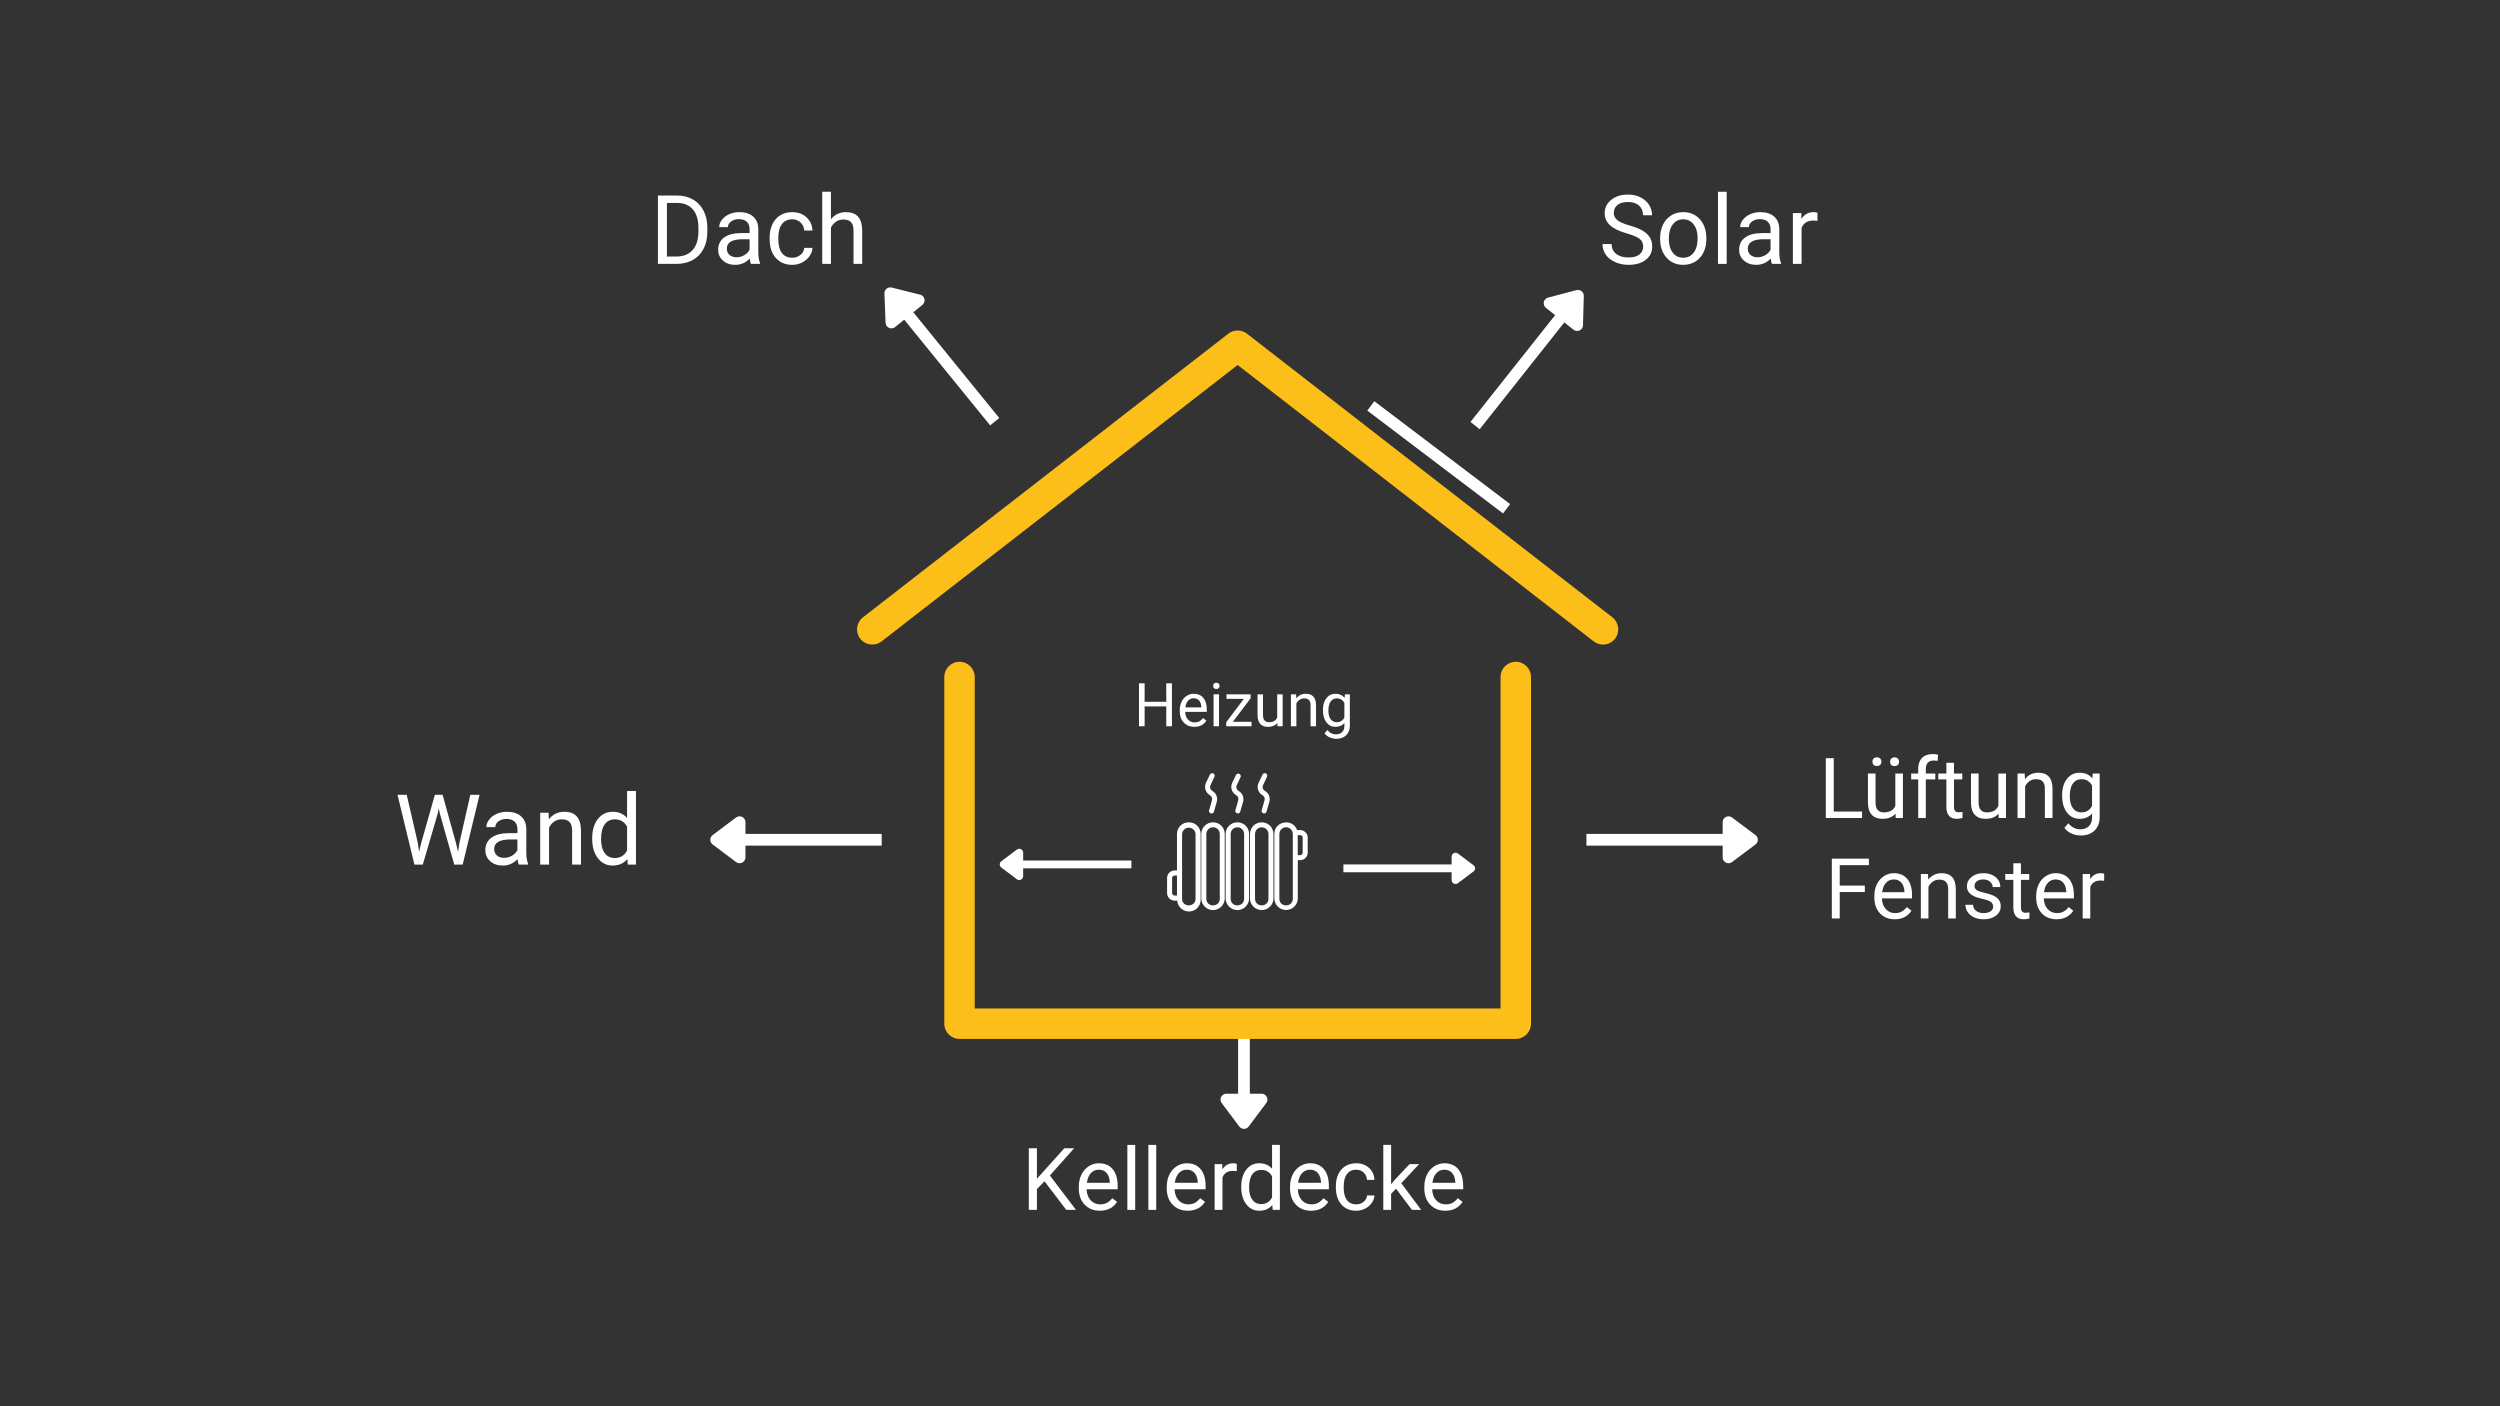 <?xml version="1.0" encoding="utf-8"?>
<svg xmlns="http://www.w3.org/2000/svg" height="1080" preserveAspectRatio="xMidYMid meet" version="1.0" viewBox="0 0 1440 810" width="1920" zoomAndPan="magnify">
  <rect x="0" y="0" width="1440" height="810" fill="#333333" stroke="none"/>
  <defs>
    <g/>
    <clipPath id="8118695c23">
      <path clip-rule="nonzero" d="M 543 381 L 882 381 L 882 598.461 L 543 598.461 Z M 543 381"/>
    </clipPath>
    <clipPath id="e641d9a761">
      <path clip-rule="nonzero" d="M 672.234 473 L 692 473 L 692 525.383 L 672.234 525.383 Z M 672.234 473"/>
    </clipPath>
    <clipPath id="b3c27c3990">
      <path clip-rule="nonzero" d="M 734 473 L 753.234 473 L 753.234 525 L 734 525 Z M 734 473"/>
    </clipPath>
    <clipPath id="5540429695">
      <path clip-rule="nonzero" d="M 694 445.133 L 702 445.133 L 702 469 L 694 469 Z M 694 445.133"/>
    </clipPath>
    <clipPath id="7160b08216">
      <path clip-rule="nonzero" d="M 709 445.133 L 717 445.133 L 717 469 L 709 469 Z M 709 445.133"/>
    </clipPath>
    <clipPath id="5a007723e9">
      <path clip-rule="nonzero" d="M 724 445.133 L 732 445.133 L 732 469 L 724 469 Z M 724 445.133"/>
    </clipPath>
  </defs>
  <path d="M -0.002 4.499 L 62.181 4.499" fill="none" stroke="#ffffff" stroke-linecap="butt" stroke-linejoin="miter" stroke-miterlimit="4" stroke-opacity="1" stroke-width="9" transform="matrix(0, 0.75, -0.75, 0, 719.901, 585.025)"/>
  <path d="M 64.431 -9.001 L 82.431 4.499 L 64.431 17.999 Z M 64.431 -9.001" fill="#ffffff" fill-opacity="1" fill-rule="nonzero" stroke="#ffffff" stroke-linecap="round" stroke-linejoin="round" stroke-miterlimit="4" stroke-opacity="1" stroke-width="9" transform="matrix(0, 0.75, -0.75, 0, 719.901, 585.025)"/>
  <g clip-path="url(#8118695c23)">
    <path d="M 873.09 598.414 L 552.684 598.414 C 547.84 598.414 543.914 594.492 543.914 589.648 L 543.914 389.965 C 543.914 385.121 547.84 381.18 552.684 381.18 C 557.527 381.18 561.449 385.121 561.449 389.965 L 561.449 580.879 L 864.32 580.879 L 864.32 389.965 C 864.32 385.121 868.246 381.18 873.09 381.18 C 877.934 381.18 881.855 385.121 881.855 389.965 L 881.855 589.648 C 881.855 594.492 877.934 598.414 873.09 598.414" fill="#fcbe19" fill-opacity="1" fill-rule="nonzero"/>
  </g>
  <path d="M 923.348 371.27 C 921.457 371.27 919.562 370.68 917.965 369.43 L 712.887 210.242 L 507.805 369.43 C 503.969 372.398 498.465 371.703 495.492 367.883 C 492.527 364.047 493.219 358.543 497.043 355.574 L 707.504 192.211 C 710.68 189.754 715.09 189.754 718.266 192.211 L 928.73 355.574 C 932.547 358.543 933.242 364.047 930.273 367.883 C 928.555 370.105 925.953 371.27 923.348 371.27" fill="#fcbe19" fill-opacity="1" fill-rule="nonzero"/>
  <path d="M 0 4.497 L 106.886 4.497" fill="none" stroke="#ffffff" stroke-linecap="butt" stroke-linejoin="miter" stroke-miterlimit="4" stroke-opacity="1" stroke-width="9" transform="matrix(-0.75, 0, 0, -0.75, 507.852, 487.08)"/>
  <path d="M 109.136 -9.003 L 127.136 4.497 L 109.136 17.997 Z M 109.136 -9.003" fill="#ffffff" fill-opacity="1" fill-rule="nonzero" stroke="#ffffff" stroke-linecap="round" stroke-linejoin="round" stroke-miterlimit="4" stroke-opacity="1" stroke-width="9" transform="matrix(-0.75, 0, 0, -0.75, 507.852, 487.08)"/>
  <path d="M 0.002 4.503 L 106.883 4.503" fill="none" stroke="#ffffff" stroke-linecap="butt" stroke-linejoin="miter" stroke-miterlimit="4" stroke-opacity="1" stroke-width="9" transform="matrix(0.75, 0, 0, 0.75, 913.783, 480.33)"/>
  <path d="M 109.133 -8.997 L 127.133 4.503 L 109.133 18.003 Z M 109.133 -8.997" fill="#ffffff" fill-opacity="1" fill-rule="nonzero" stroke="#ffffff" stroke-linecap="round" stroke-linejoin="round" stroke-miterlimit="4" stroke-opacity="1" stroke-width="9" transform="matrix(0.75, 0, 0, 0.75, 913.783, 480.33)"/>
  <path d="M 0 4.501 L 130.764 4.5" fill="none" stroke="#ffffff" stroke-linecap="butt" stroke-linejoin="miter" stroke-miterlimit="4" stroke-opacity="1" stroke-width="9" transform="matrix(0.598, 0.453, -0.453, 0.598, 791.622, 231.111)"/>
  <path d="M 0.001 4.502 L 106.884 4.498" fill="none" stroke="#ffffff" stroke-linecap="butt" stroke-linejoin="miter" stroke-miterlimit="4" stroke-opacity="1" stroke-width="9" transform="matrix(0.466, -0.588, 0.588, 0.466, 846.995, 243.039)"/>
  <path d="M 109.133 -9 L 127.137 4.5 L 109.132 17.999 Z M 109.133 -9" fill="#ffffff" fill-opacity="1" fill-rule="nonzero" stroke="#ffffff" stroke-linecap="round" stroke-linejoin="round" stroke-miterlimit="4" stroke-opacity="1" stroke-width="9" transform="matrix(0.466, -0.588, 0.588, 0.466, 846.995, 243.039)"/>
  <g clip-path="url(#e641d9a761)">
    <path d="M 684.797 473.66 C 684.348 473.648 683.902 473.68 683.461 473.758 C 683.02 473.836 682.594 473.957 682.176 474.121 C 681.758 474.285 681.363 474.488 680.984 474.73 C 680.609 474.973 680.262 475.254 679.941 475.566 C 679.621 475.879 679.336 476.223 679.086 476.594 C 678.836 476.965 678.625 477.355 678.453 477.77 C 678.281 478.184 678.152 478.609 678.066 479.051 C 677.98 479.488 677.938 479.934 677.941 480.379 L 677.941 501.379 L 676.574 501.379 C 676.289 501.379 676.004 501.41 675.723 501.469 C 675.441 501.523 675.168 501.609 674.902 501.719 C 674.637 501.832 674.387 501.969 674.148 502.129 C 673.91 502.293 673.691 502.477 673.488 502.68 C 673.285 502.887 673.105 503.109 672.949 503.348 C 672.793 503.59 672.66 503.844 672.555 504.109 C 672.445 504.375 672.367 504.652 672.312 504.934 C 672.262 505.215 672.238 505.5 672.242 505.789 L 672.242 514.43 C 672.242 514.715 672.27 514.996 672.328 515.273 C 672.383 515.551 672.465 515.824 672.574 516.086 C 672.684 516.348 672.816 516.598 672.977 516.832 C 673.133 517.07 673.312 517.289 673.516 517.488 C 673.715 517.691 673.934 517.871 674.172 518.027 C 674.406 518.188 674.656 518.32 674.918 518.43 C 675.18 518.539 675.453 518.621 675.73 518.68 C 676.008 518.734 676.293 518.762 676.574 518.766 L 678.074 518.766 C 678.109 519.207 678.184 519.645 678.305 520.07 C 678.422 520.5 678.582 520.91 678.781 521.309 C 678.98 521.703 679.219 522.078 679.492 522.43 C 679.766 522.777 680.07 523.098 680.41 523.387 C 680.746 523.68 681.105 523.934 681.492 524.152 C 681.879 524.371 682.285 524.547 682.707 524.688 C 683.129 524.828 683.559 524.922 684 524.977 C 684.441 525.031 684.883 525.043 685.328 525.008 C 685.77 524.977 686.207 524.898 686.633 524.781 C 687.062 524.664 687.477 524.504 687.871 524.305 C 688.27 524.102 688.641 523.867 688.992 523.594 C 689.344 523.32 689.664 523.016 689.953 522.676 C 690.242 522.34 690.496 521.98 690.715 521.594 C 690.934 521.207 691.113 520.801 691.254 520.379 C 691.391 519.957 691.488 519.527 691.543 519.086 C 691.598 518.645 691.609 518.203 691.574 517.758 L 691.574 480.379 C 691.578 479.934 691.535 479.496 691.453 479.059 C 691.367 478.621 691.238 478.199 691.07 477.789 C 690.902 477.375 690.691 476.984 690.445 476.617 C 690.195 476.246 689.914 475.906 689.598 475.594 C 689.285 475.281 688.941 475 688.566 474.758 C 688.195 474.512 687.805 474.309 687.391 474.141 C 686.98 473.977 686.555 473.852 686.117 473.77 C 685.68 473.691 685.238 473.652 684.797 473.66 Z M 675.137 514.43 L 675.137 505.789 C 675.137 505.59 675.172 505.398 675.25 505.215 C 675.324 505.031 675.434 504.871 675.574 504.73 C 675.715 504.59 675.879 504.48 676.062 504.402 C 676.246 504.328 676.438 504.289 676.637 504.289 L 677.941 504.289 L 677.941 515.824 L 676.574 515.824 C 676.391 515.816 676.215 515.777 676.043 515.703 C 675.871 515.633 675.723 515.531 675.59 515.402 C 675.457 515.273 675.352 515.125 675.273 514.957 C 675.195 514.789 675.148 514.613 675.137 514.43 Z M 688.637 517.758 C 688.516 522.738 681 522.754 680.879 517.758 L 680.879 480.379 C 680.91 479.887 681.031 479.418 681.242 478.969 C 681.453 478.523 681.738 478.129 682.098 477.789 C 682.457 477.453 682.867 477.191 683.328 477.008 C 683.785 476.828 684.262 476.738 684.758 476.738 C 685.254 476.738 685.73 476.828 686.188 477.008 C 686.648 477.191 687.059 477.453 687.418 477.789 C 687.777 478.129 688.062 478.523 688.273 478.969 C 688.484 479.418 688.605 479.887 688.637 480.379 Z M 688.637 517.758" fill="#ffffff" fill-opacity="1" fill-rule="nonzero"/>
  </g>
  <path d="M 698.82 473.66 C 698.371 473.648 697.926 473.684 697.488 473.762 C 697.047 473.84 696.617 473.961 696.199 474.125 C 695.781 474.289 695.387 474.492 695.012 474.734 C 694.633 474.98 694.285 475.258 693.965 475.57 C 693.645 475.883 693.359 476.227 693.109 476.594 C 692.855 476.965 692.645 477.359 692.473 477.77 C 692.297 478.184 692.168 478.609 692.078 479.051 C 691.992 479.488 691.949 479.934 691.949 480.379 L 691.949 517.879 C 691.977 518.305 692.047 518.723 692.152 519.133 C 692.262 519.543 692.406 519.941 692.586 520.328 C 692.77 520.711 692.984 521.074 693.238 521.418 C 693.488 521.762 693.77 522.078 694.078 522.367 C 694.391 522.66 694.723 522.918 695.082 523.145 C 695.441 523.371 695.82 523.566 696.215 523.723 C 696.609 523.879 697.02 523.996 697.434 524.074 C 697.852 524.152 698.273 524.195 698.699 524.195 C 699.125 524.195 699.547 524.152 699.965 524.074 C 700.383 523.996 700.789 523.879 701.184 523.723 C 701.578 523.566 701.957 523.371 702.316 523.145 C 702.676 522.918 703.012 522.66 703.32 522.367 C 703.633 522.078 703.914 521.762 704.164 521.418 C 704.414 521.074 704.629 520.711 704.812 520.328 C 704.996 519.941 705.141 519.543 705.246 519.133 C 705.355 518.723 705.422 518.305 705.449 517.879 L 705.449 480.379 C 705.453 479.941 705.414 479.508 705.332 479.078 C 705.246 478.648 705.125 478.227 704.957 477.824 C 704.793 477.418 704.59 477.031 704.352 476.664 C 704.109 476.297 703.836 475.961 703.527 475.648 C 703.219 475.336 702.883 475.055 702.52 474.809 C 702.156 474.562 701.773 474.355 701.371 474.188 C 700.969 474.016 700.551 473.887 700.121 473.797 C 699.691 473.707 699.258 473.664 698.82 473.66 Z M 702.586 517.758 C 702.48 522.738 694.965 522.754 694.844 517.758 L 694.844 480.379 C 694.844 479.867 694.941 479.375 695.141 478.898 C 695.336 478.426 695.617 478.008 695.977 477.645 C 696.34 477.281 696.758 477 697.234 476.805 C 697.707 476.609 698.203 476.512 698.715 476.512 C 699.227 476.512 699.723 476.609 700.195 476.805 C 700.668 477 701.09 477.281 701.453 477.645 C 701.812 478.008 702.094 478.426 702.289 478.898 C 702.488 479.375 702.586 479.867 702.586 480.379 Z M 702.586 517.758" fill="#ffffff" fill-opacity="1" fill-rule="nonzero"/>
  <path d="M 712.844 473.66 C 712.395 473.648 711.953 473.68 711.512 473.758 C 711.07 473.836 710.641 473.957 710.223 474.121 C 709.805 474.285 709.406 474.488 709.031 474.73 C 708.656 474.973 708.309 475.254 707.988 475.566 C 707.664 475.879 707.379 476.223 707.129 476.594 C 706.875 476.961 706.664 477.355 706.492 477.77 C 706.32 478.184 706.188 478.609 706.102 479.047 C 706.016 479.488 705.973 479.934 705.973 480.379 L 705.973 517.879 C 706.004 518.305 706.07 518.723 706.176 519.133 C 706.285 519.543 706.43 519.941 706.613 520.328 C 706.793 520.711 707.012 521.074 707.262 521.418 C 707.512 521.762 707.793 522.078 708.102 522.367 C 708.414 522.66 708.75 522.918 709.109 523.145 C 709.469 523.371 709.844 523.566 710.238 523.723 C 710.637 523.879 711.043 523.996 711.461 524.074 C 711.879 524.152 712.301 524.195 712.723 524.195 C 713.148 524.195 713.57 524.152 713.988 524.074 C 714.406 523.996 714.812 523.879 715.207 523.723 C 715.605 523.566 715.98 523.371 716.34 523.145 C 716.699 522.918 717.035 522.66 717.348 522.367 C 717.656 522.078 717.938 521.762 718.188 521.418 C 718.438 521.074 718.656 520.711 718.836 520.328 C 719.02 519.941 719.164 519.543 719.27 519.133 C 719.379 518.723 719.445 518.305 719.473 517.879 L 719.473 480.379 C 719.477 479.941 719.438 479.508 719.355 479.078 C 719.273 478.648 719.148 478.227 718.984 477.824 C 718.82 477.418 718.617 477.031 718.375 476.664 C 718.133 476.297 717.859 475.961 717.551 475.648 C 717.242 475.336 716.906 475.055 716.547 474.809 C 716.184 474.562 715.801 474.355 715.395 474.188 C 714.992 474.016 714.574 473.887 714.145 473.797 C 713.715 473.707 713.281 473.664 712.844 473.66 Z M 716.609 517.758 C 716.504 522.738 708.973 522.754 708.871 517.758 L 708.871 480.379 C 708.871 479.867 708.969 479.375 709.164 478.898 C 709.359 478.426 709.641 478.008 710.004 477.645 C 710.367 477.281 710.785 477 711.258 476.805 C 711.734 476.609 712.227 476.512 712.738 476.512 C 713.254 476.512 713.746 476.609 714.219 476.805 C 714.695 477 715.113 477.281 715.477 477.645 C 715.84 478.008 716.117 478.426 716.316 478.898 C 716.512 479.375 716.609 479.867 716.609 480.379 Z M 716.609 517.758" fill="#ffffff" fill-opacity="1" fill-rule="nonzero"/>
  <path d="M 726.867 473.66 C 726.422 473.648 725.977 473.68 725.535 473.758 C 725.094 473.836 724.664 473.957 724.246 474.121 C 723.828 474.285 723.434 474.488 723.055 474.73 C 722.68 474.973 722.332 475.254 722.012 475.566 C 721.691 475.879 721.406 476.223 721.152 476.594 C 720.902 476.961 720.688 477.355 720.516 477.77 C 720.344 478.184 720.215 478.609 720.125 479.047 C 720.039 479.488 719.996 479.934 720 480.379 L 720 517.879 C 720.027 518.305 720.094 518.723 720.203 519.133 C 720.309 519.543 720.453 519.941 720.637 520.328 C 720.816 520.711 721.035 521.074 721.285 521.418 C 721.535 521.762 721.816 522.078 722.129 522.367 C 722.438 522.66 722.773 522.918 723.133 523.145 C 723.492 523.371 723.867 523.566 724.266 523.723 C 724.66 523.879 725.066 523.996 725.484 524.074 C 725.902 524.152 726.324 524.195 726.75 524.195 C 727.176 524.195 727.594 524.152 728.012 524.074 C 728.43 523.996 728.836 523.879 729.234 523.723 C 729.629 523.566 730.008 523.371 730.367 523.145 C 730.727 522.918 731.059 522.66 731.371 522.367 C 731.68 522.078 731.961 521.762 732.211 521.418 C 732.465 521.074 732.68 520.711 732.863 520.328 C 733.043 519.941 733.188 519.543 733.297 519.133 C 733.402 518.723 733.469 518.305 733.5 517.879 L 733.5 480.379 C 733.5 479.941 733.461 479.508 733.375 479.078 C 733.293 478.648 733.168 478.23 733.004 477.824 C 732.84 477.418 732.637 477.035 732.395 476.668 C 732.152 476.301 731.879 475.965 731.57 475.652 C 731.262 475.34 730.93 475.062 730.566 474.816 C 730.203 474.57 729.82 474.359 729.418 474.191 C 729.016 474.02 728.598 473.891 728.168 473.801 C 727.742 473.711 727.309 473.664 726.867 473.66 Z M 730.633 517.758 C 730.527 522.738 723 522.754 722.895 517.758 L 722.895 480.379 C 722.895 479.867 722.992 479.375 723.191 478.898 C 723.387 478.426 723.668 478.008 724.027 477.645 C 724.391 477.285 724.809 477.004 725.285 476.809 C 725.758 476.613 726.25 476.516 726.766 476.516 C 727.277 476.516 727.77 476.613 728.242 476.809 C 728.719 477.004 729.137 477.285 729.5 477.645 C 729.863 478.008 730.141 478.426 730.34 478.898 C 730.535 479.375 730.633 479.867 730.633 480.379 Z M 730.633 517.758" fill="#ffffff" fill-opacity="1" fill-rule="nonzero"/>
  <g clip-path="url(#b3c27c3990)">
    <path d="M 748.902 478.129 L 747.148 478.129 C 744.688 471.156 734.07 472.789 734.023 480.336 L 734.023 517.836 C 734.051 518.258 734.121 518.676 734.227 519.086 C 734.336 519.5 734.48 519.898 734.66 520.281 C 734.844 520.664 735.059 521.031 735.309 521.371 C 735.562 521.715 735.84 522.035 736.152 522.324 C 736.461 522.613 736.797 522.875 737.156 523.102 C 737.516 523.328 737.895 523.52 738.289 523.676 C 738.684 523.832 739.09 523.949 739.508 524.031 C 739.926 524.109 740.348 524.148 740.773 524.148 C 741.199 524.148 741.621 524.109 742.039 524.031 C 742.457 523.949 742.863 523.832 743.258 523.676 C 743.652 523.52 744.031 523.328 744.391 523.102 C 744.75 522.875 745.086 522.613 745.395 522.324 C 745.707 522.035 745.984 521.715 746.238 521.371 C 746.488 521.031 746.703 520.664 746.887 520.281 C 747.07 519.898 747.215 519.5 747.32 519.086 C 747.426 518.676 747.496 518.258 747.523 517.836 L 747.523 495.453 L 748.875 495.453 C 749.16 495.457 749.441 495.43 749.723 495.375 C 750.004 495.32 750.277 495.238 750.543 495.129 C 750.809 495.02 751.059 494.887 751.297 494.727 C 751.535 494.566 751.758 494.387 751.957 494.188 C 752.16 493.984 752.344 493.766 752.504 493.527 C 752.66 493.289 752.797 493.039 752.906 492.773 C 753.016 492.508 753.098 492.234 753.152 491.957 C 753.211 491.676 753.238 491.391 753.238 491.105 L 753.238 482.465 C 753.238 482.18 753.207 481.898 753.152 481.621 C 753.098 481.34 753.012 481.07 752.902 480.809 C 752.797 480.547 752.66 480.297 752.504 480.059 C 752.344 479.824 752.164 479.605 751.965 479.402 C 751.762 479.203 751.543 479.023 751.309 478.867 C 751.07 478.707 750.824 478.574 750.559 478.465 C 750.297 478.355 750.027 478.273 749.746 478.215 C 749.469 478.16 749.188 478.133 748.902 478.129 Z M 744.66 517.758 C 744.555 522.738 737.023 522.754 736.918 517.758 L 736.918 480.379 C 736.918 479.867 737.016 479.375 737.215 478.898 C 737.41 478.426 737.688 478.008 738.051 477.645 C 738.414 477.281 738.832 477 739.309 476.805 C 739.781 476.609 740.273 476.512 740.789 476.512 C 741.301 476.512 741.797 476.609 742.27 476.805 C 742.742 477 743.16 477.281 743.523 477.645 C 743.887 478.008 744.168 478.426 744.363 478.898 C 744.559 479.375 744.66 479.867 744.66 480.379 Z M 750.344 491.105 C 750.344 491.305 750.305 491.496 750.23 491.68 C 750.152 491.863 750.043 492.023 749.902 492.164 C 749.762 492.305 749.602 492.414 749.418 492.492 C 749.234 492.566 749.043 492.605 748.844 492.605 L 747.492 492.605 L 747.492 481.023 L 748.844 481.023 C 749.043 481.023 749.234 481.062 749.418 481.141 C 749.602 481.215 749.762 481.324 749.902 481.465 C 750.043 481.605 750.152 481.766 750.23 481.949 C 750.305 482.137 750.344 482.324 750.344 482.523 Z M 750.344 491.105" fill="#ffffff" fill-opacity="1" fill-rule="nonzero"/>
  </g>
  <g clip-path="url(#5540429695)">
    <path d="M 696.887 458.016 C 697.145 458.156 697.367 458.34 697.562 458.559 C 697.758 458.781 697.91 459.027 698.02 459.301 C 698.129 459.574 698.191 459.859 698.203 460.152 C 698.211 460.449 698.172 460.734 698.086 461.016 L 696.359 467.016 C 696.348 467.359 696.445 467.668 696.645 467.945 C 696.848 468.219 697.113 468.406 697.441 468.5 C 697.77 468.598 698.094 468.582 698.41 468.457 C 698.73 468.332 698.977 468.121 699.148 467.824 L 700.859 461.824 C 701.031 461.238 701.105 460.637 701.074 460.023 C 701.043 459.41 700.91 458.82 700.68 458.25 C 700.449 457.684 700.129 457.168 699.723 456.711 C 699.316 456.25 698.844 455.871 698.309 455.57 C 698.027 455.41 697.785 455.203 697.582 454.953 C 697.379 454.703 697.227 454.422 697.129 454.113 C 697.035 453.805 696.996 453.488 697.02 453.164 C 697.039 452.84 697.121 452.535 697.262 452.242 L 699.523 447.383 C 699.598 447.207 699.641 447.027 699.648 446.84 C 699.652 446.648 699.625 446.469 699.562 446.289 C 699.5 446.109 699.406 445.949 699.285 445.809 C 699.16 445.664 699.016 445.551 698.852 445.461 C 698.676 445.383 698.492 445.344 698.305 445.336 C 698.113 445.328 697.93 445.355 697.75 445.418 C 697.57 445.48 697.406 445.574 697.262 445.695 C 697.121 445.82 697.004 445.969 696.914 446.137 L 694.648 450.922 C 694.504 451.23 694.387 451.551 694.301 451.879 C 694.215 452.211 694.16 452.547 694.137 452.887 C 694.113 453.23 694.121 453.57 694.164 453.91 C 694.203 454.246 694.273 454.582 694.379 454.906 C 694.48 455.23 694.613 455.547 694.773 455.848 C 694.934 456.148 695.121 456.434 695.336 456.699 C 695.551 456.965 695.789 457.207 696.051 457.43 C 696.309 457.652 696.59 457.848 696.887 458.016 Z M 696.887 458.016" fill="#ffffff" fill-opacity="1" fill-rule="nonzero"/>
  </g>
  <g clip-path="url(#7160b08216)">
    <path d="M 712.035 458.016 C 712.293 458.156 712.52 458.34 712.711 458.562 C 712.906 458.781 713.059 459.027 713.164 459.305 C 713.273 459.578 713.332 459.859 713.34 460.156 C 713.352 460.449 713.309 460.734 713.219 461.016 L 711.508 467.016 C 711.504 467.352 711.602 467.656 711.805 467.926 C 712.004 468.199 712.266 468.383 712.59 468.477 C 712.914 468.57 713.23 468.559 713.547 468.438 C 713.859 468.316 714.105 468.113 714.285 467.824 L 716.008 461.824 C 716.184 461.234 716.254 460.637 716.219 460.02 C 716.188 459.406 716.055 458.816 715.824 458.25 C 715.59 457.68 715.27 457.168 714.863 456.707 C 714.453 456.25 713.98 455.871 713.445 455.57 C 713.164 455.41 712.922 455.203 712.719 454.949 C 712.52 454.699 712.367 454.418 712.27 454.109 C 712.172 453.801 712.137 453.488 712.156 453.164 C 712.18 452.84 712.258 452.535 712.395 452.242 L 714.676 447.383 C 714.734 447.051 714.688 446.734 714.531 446.434 C 714.379 446.133 714.148 445.91 713.844 445.766 C 713.539 445.621 713.223 445.582 712.891 445.652 C 712.562 445.719 712.285 445.883 712.062 446.137 L 709.738 450.922 C 709.594 451.23 709.477 451.555 709.395 451.887 C 709.309 452.219 709.254 452.555 709.234 452.898 C 709.211 453.238 709.223 453.582 709.266 453.922 C 709.309 454.262 709.383 454.594 709.488 454.922 C 709.594 455.246 709.727 455.562 709.891 455.863 C 710.059 456.164 710.25 456.445 710.465 456.711 C 710.684 456.977 710.926 457.219 711.188 457.438 C 711.453 457.656 711.734 457.848 712.035 458.016 Z M 712.035 458.016" fill="#ffffff" fill-opacity="1" fill-rule="nonzero"/>
  </g>
  <g clip-path="url(#5a007723e9)">
    <path d="M 727.168 458.016 C 727.426 458.156 727.652 458.34 727.848 458.559 C 728.043 458.781 728.195 459.027 728.305 459.301 C 728.414 459.574 728.473 459.859 728.484 460.152 C 728.496 460.449 728.457 460.734 728.367 461.016 L 726.645 467.016 C 726.641 467.352 726.738 467.656 726.938 467.926 C 727.137 468.199 727.398 468.383 727.723 468.477 C 728.047 468.57 728.367 468.559 728.68 468.438 C 728.996 468.316 729.242 468.113 729.418 467.824 L 731.145 461.824 C 731.316 461.234 731.387 460.633 731.355 460.02 C 731.324 459.406 731.191 458.816 730.961 458.246 C 730.73 457.676 730.41 457.16 730.004 456.699 C 729.598 456.238 729.129 455.859 728.594 455.555 C 728.312 455.398 728.066 455.195 727.863 454.945 C 727.66 454.695 727.508 454.414 727.41 454.105 C 727.312 453.797 727.277 453.484 727.301 453.16 C 727.32 452.84 727.402 452.531 727.543 452.242 L 729.809 447.383 C 729.883 447.207 729.926 447.027 729.93 446.84 C 729.938 446.648 729.91 446.469 729.848 446.289 C 729.785 446.109 729.691 445.949 729.57 445.809 C 729.445 445.664 729.301 445.551 729.133 445.461 C 728.961 445.383 728.777 445.344 728.586 445.336 C 728.398 445.328 728.211 445.355 728.031 445.418 C 727.855 445.48 727.691 445.574 727.547 445.695 C 727.402 445.82 727.289 445.969 727.199 446.137 L 724.934 450.922 C 724.785 451.23 724.672 451.551 724.582 451.879 C 724.496 452.211 724.441 452.547 724.418 452.887 C 724.395 453.23 724.402 453.57 724.441 453.91 C 724.48 454.25 724.555 454.582 724.656 454.906 C 724.758 455.234 724.891 455.547 725.055 455.848 C 725.215 456.152 725.402 456.434 725.617 456.699 C 725.832 456.965 726.07 457.211 726.332 457.43 C 726.594 457.652 726.871 457.848 727.168 458.016 Z M 727.168 458.016" fill="#ffffff" fill-opacity="1" fill-rule="nonzero"/>
  </g>
  <g fill="#ffffff" fill-opacity="1">
    <g transform="translate(227.294, 498.01)">
      <g>
        <path d="M 13.328 -12.672 L 14.109 -7.375 L 15.234 -12.141 L 23.188 -40.188 L 27.656 -40.188 L 35.422 -12.141 L 36.516 -7.281 L 37.375 -12.703 L 43.609 -40.188 L 48.938 -40.188 L 39.203 0 L 34.359 0 L 26.078 -29.281 L 25.453 -32.344 L 24.812 -29.281 L 16.234 0 L 11.406 0 L 1.688 -40.188 L 6.984 -40.188 Z M 13.328 -12.672"/>
      </g>
    </g>
  </g>
  <g fill="#ffffff" fill-opacity="1">
    <g transform="translate(276.537, 498.01)">
      <g>
        <path d="M 22.297 0 C 22.004 -0.594 21.766 -1.641 21.578 -3.141 C 19.211 -0.68 16.379 0.547 13.078 0.547 C 10.141 0.547 7.727 -0.281 5.844 -1.938 C 3.957 -3.602 3.016 -5.719 3.016 -8.281 C 3.016 -11.395 4.195 -13.812 6.562 -15.531 C 8.926 -17.25 12.25 -18.109 16.531 -18.109 L 21.5 -18.109 L 21.5 -20.453 C 21.5 -22.234 20.961 -23.656 19.891 -24.719 C 18.828 -25.781 17.258 -26.312 15.188 -26.312 C 13.363 -26.312 11.832 -25.848 10.594 -24.922 C 9.363 -24.004 8.75 -22.891 8.75 -21.578 L 3.609 -21.578 C 3.609 -23.078 4.141 -24.52 5.203 -25.906 C 6.266 -27.289 7.703 -28.391 9.516 -29.203 C 11.328 -30.016 13.316 -30.422 15.484 -30.422 C 18.922 -30.422 21.613 -29.555 23.562 -27.828 C 25.52 -26.109 26.535 -23.742 26.609 -20.734 L 26.609 -6.984 C 26.609 -4.242 26.957 -2.062 27.656 -0.438 L 27.656 0 Z M 13.828 -3.891 C 15.43 -3.891 16.945 -4.301 18.375 -5.125 C 19.812 -5.957 20.852 -7.035 21.5 -8.359 L 21.5 -14.484 L 17.5 -14.484 C 11.238 -14.484 8.109 -12.656 8.109 -9 C 8.109 -7.395 8.641 -6.141 9.703 -5.234 C 10.773 -4.336 12.148 -3.891 13.828 -3.891 Z M 13.828 -3.891"/>
      </g>
    </g>
  </g>
  <g fill="#ffffff" fill-opacity="1">
    <g transform="translate(307.287, 498.01)">
      <g>
        <path d="M 8.688 -29.859 L 8.859 -26.109 C 11.141 -28.984 14.117 -30.422 17.797 -30.422 C 24.109 -30.422 27.297 -26.859 27.359 -19.734 L 27.359 0 L 22.25 0 L 22.25 -19.766 C 22.227 -21.922 21.734 -23.508 20.766 -24.531 C 19.805 -25.562 18.305 -26.078 16.266 -26.078 C 14.609 -26.078 13.148 -25.633 11.891 -24.75 C 10.641 -23.875 9.664 -22.719 8.969 -21.281 L 8.969 0 L 3.859 0 L 3.859 -29.859 Z M 8.688 -29.859"/>
      </g>
    </g>
  </g>
  <g fill="#ffffff" fill-opacity="1">
    <g transform="translate(338.478, 498.01)">
      <g>
        <path d="M 2.625 -15.188 C 2.625 -19.77 3.707 -23.453 5.875 -26.234 C 8.051 -29.023 10.895 -30.422 14.406 -30.422 C 17.906 -30.422 20.676 -29.223 22.719 -26.828 L 22.719 -42.406 L 27.828 -42.406 L 27.828 0 L 23.125 0 L 22.891 -3.203 C 20.836 -0.703 17.992 0.547 14.359 0.547 C 10.898 0.547 8.078 -0.867 5.891 -3.703 C 3.711 -6.535 2.625 -10.234 2.625 -14.797 Z M 7.734 -14.609 C 7.734 -11.211 8.43 -8.555 9.828 -6.641 C 11.223 -4.734 13.156 -3.781 15.625 -3.781 C 18.863 -3.781 21.227 -5.234 22.719 -8.141 L 22.719 -21.859 C 21.188 -24.672 18.836 -26.078 15.672 -26.078 C 13.172 -26.078 11.223 -25.109 9.828 -23.172 C 8.43 -21.242 7.734 -18.391 7.734 -14.609 Z M 7.734 -14.609"/>
      </g>
    </g>
  </g>
  <g fill="#ffffff" fill-opacity="1">
    <g transform="translate(588.471, 696.899)">
      <g>
        <path d="M 13.141 -16.5 L 8.797 -11.984 L 8.797 0 L 4.125 0 L 4.125 -35.484 L 8.797 -35.484 L 8.797 -17.938 L 24.562 -35.484 L 30.219 -35.484 L 16.25 -19.812 L 31.312 0 L 25.703 0 Z M 13.141 -16.5"/>
      </g>
    </g>
  </g>
  <g fill="#ffffff" fill-opacity="1">
    <g transform="translate(619.124, 696.899)">
      <g>
        <path d="M 14.359 0.484 C 10.773 0.484 7.863 -0.688 5.625 -3.031 C 3.383 -5.383 2.266 -8.523 2.266 -12.453 L 2.266 -13.281 C 2.266 -15.895 2.766 -18.227 3.766 -20.281 C 4.766 -22.344 6.16 -23.953 7.953 -25.109 C 9.754 -26.273 11.703 -26.859 13.797 -26.859 C 17.223 -26.859 19.883 -25.727 21.781 -23.469 C 23.688 -21.207 24.641 -17.973 24.641 -13.766 L 24.641 -11.891 L 6.781 -11.891 C 6.844 -9.297 7.598 -7.195 9.047 -5.594 C 10.504 -3.988 12.352 -3.188 14.594 -3.188 C 16.188 -3.188 17.535 -3.508 18.641 -4.156 C 19.742 -4.812 20.711 -5.676 21.547 -6.75 L 24.297 -4.609 C 22.086 -1.211 18.773 0.484 14.359 0.484 Z M 13.797 -23.156 C 11.973 -23.156 10.441 -22.488 9.203 -21.156 C 7.973 -19.832 7.211 -17.977 6.922 -15.594 L 20.125 -15.594 L 20.125 -15.938 C 20 -18.227 19.383 -20.004 18.281 -21.266 C 17.176 -22.523 15.68 -23.156 13.797 -23.156 Z M 13.797 -23.156"/>
      </g>
    </g>
  </g>
  <g fill="#ffffff" fill-opacity="1">
    <g transform="translate(645.561, 696.899)">
      <g>
        <path d="M 8.312 0 L 3.797 0 L 3.797 -37.438 L 8.312 -37.438 Z M 8.312 0"/>
      </g>
    </g>
  </g>
  <g fill="#ffffff" fill-opacity="1">
    <g transform="translate(657.672, 696.899)">
      <g>
        <path d="M 8.312 0 L 3.797 0 L 3.797 -37.438 L 8.312 -37.438 Z M 8.312 0"/>
      </g>
    </g>
  </g>
  <g fill="#ffffff" fill-opacity="1">
    <g transform="translate(669.782, 696.899)">
      <g>
        <path d="M 14.359 0.484 C 10.773 0.484 7.863 -0.688 5.625 -3.031 C 3.383 -5.383 2.266 -8.523 2.266 -12.453 L 2.266 -13.281 C 2.266 -15.895 2.766 -18.227 3.766 -20.281 C 4.766 -22.344 6.16 -23.953 7.953 -25.109 C 9.754 -26.273 11.703 -26.859 13.797 -26.859 C 17.223 -26.859 19.883 -25.727 21.781 -23.469 C 23.688 -21.207 24.641 -17.973 24.641 -13.766 L 24.641 -11.891 L 6.781 -11.891 C 6.844 -9.297 7.598 -7.195 9.047 -5.594 C 10.504 -3.988 12.352 -3.188 14.594 -3.188 C 16.188 -3.188 17.535 -3.508 18.641 -4.156 C 19.742 -4.812 20.711 -5.676 21.547 -6.75 L 24.297 -4.609 C 22.086 -1.211 18.773 0.484 14.359 0.484 Z M 13.797 -23.156 C 11.973 -23.156 10.441 -22.488 9.203 -21.156 C 7.973 -19.832 7.211 -17.977 6.922 -15.594 L 20.125 -15.594 L 20.125 -15.938 C 20 -18.227 19.383 -20.004 18.281 -21.266 C 17.176 -22.523 15.68 -23.156 13.797 -23.156 Z M 13.797 -23.156"/>
      </g>
    </g>
  </g>
  <g fill="#ffffff" fill-opacity="1">
    <g transform="translate(696.22, 696.899)">
      <g>
        <path d="M 16.156 -22.328 C 15.469 -22.43 14.727 -22.484 13.938 -22.484 C 10.977 -22.484 8.973 -21.227 7.922 -18.719 L 7.922 0 L 3.406 0 L 3.406 -26.359 L 7.797 -26.359 L 7.875 -23.328 C 9.352 -25.68 11.445 -26.859 14.156 -26.859 C 15.031 -26.859 15.695 -26.742 16.156 -26.516 Z M 16.156 -22.328"/>
      </g>
    </g>
  </g>
  <g fill="#ffffff" fill-opacity="1">
    <g transform="translate(712.643, 696.899)">
      <g>
        <path d="M 2.312 -13.406 C 2.312 -17.445 3.27 -20.695 5.188 -23.156 C 7.102 -25.625 9.613 -26.859 12.719 -26.859 C 15.801 -26.859 18.25 -25.801 20.062 -23.688 L 20.062 -37.438 L 24.562 -37.438 L 24.562 0 L 20.422 0 L 20.203 -2.828 C 18.398 -0.617 15.891 0.484 12.672 0.484 C 9.617 0.484 7.129 -0.766 5.203 -3.266 C 3.273 -5.766 2.312 -9.031 2.312 -13.062 Z M 6.828 -12.891 C 6.828 -9.898 7.441 -7.562 8.672 -5.875 C 9.91 -4.188 11.617 -3.344 13.797 -3.344 C 16.648 -3.344 18.738 -4.625 20.062 -7.188 L 20.062 -19.297 C 18.707 -21.785 16.633 -23.031 13.844 -23.031 C 11.633 -23.031 9.91 -22.176 8.672 -20.469 C 7.441 -18.758 6.828 -16.234 6.828 -12.891 Z M 6.828 -12.891"/>
      </g>
    </g>
  </g>
  <g fill="#ffffff" fill-opacity="1">
    <g transform="translate(740.786, 696.899)">
      <g>
        <path d="M 14.359 0.484 C 10.773 0.484 7.863 -0.688 5.625 -3.031 C 3.383 -5.383 2.266 -8.523 2.266 -12.453 L 2.266 -13.281 C 2.266 -15.895 2.766 -18.227 3.766 -20.281 C 4.766 -22.344 6.16 -23.953 7.953 -25.109 C 9.754 -26.273 11.703 -26.859 13.797 -26.859 C 17.223 -26.859 19.883 -25.727 21.781 -23.469 C 23.688 -21.207 24.641 -17.973 24.641 -13.766 L 24.641 -11.891 L 6.781 -11.891 C 6.844 -9.297 7.598 -7.195 9.047 -5.594 C 10.504 -3.988 12.352 -3.188 14.594 -3.188 C 16.188 -3.188 17.535 -3.508 18.641 -4.156 C 19.742 -4.812 20.711 -5.676 21.547 -6.75 L 24.297 -4.609 C 22.086 -1.211 18.773 0.484 14.359 0.484 Z M 13.797 -23.156 C 11.973 -23.156 10.441 -22.488 9.203 -21.156 C 7.973 -19.832 7.211 -17.977 6.922 -15.594 L 20.125 -15.594 L 20.125 -15.938 C 20 -18.227 19.383 -20.004 18.281 -21.266 C 17.176 -22.523 15.68 -23.156 13.797 -23.156 Z M 13.797 -23.156"/>
      </g>
    </g>
  </g>
  <g fill="#ffffff" fill-opacity="1">
    <g transform="translate(767.224, 696.899)">
      <g>
        <path d="M 13.984 -3.188 C 15.598 -3.188 17.004 -3.672 18.203 -4.641 C 19.398 -5.617 20.066 -6.844 20.203 -8.312 L 24.469 -8.312 C 24.383 -6.801 23.863 -5.363 22.906 -4 C 21.945 -2.633 20.664 -1.547 19.062 -0.734 C 17.469 0.078 15.773 0.484 13.984 0.484 C 10.398 0.484 7.547 -0.711 5.422 -3.109 C 3.297 -5.504 2.234 -8.781 2.234 -12.938 L 2.234 -13.688 C 2.234 -16.258 2.703 -18.547 3.641 -20.547 C 4.586 -22.547 5.941 -24.098 7.703 -25.203 C 9.473 -26.305 11.562 -26.859 13.969 -26.859 C 16.914 -26.859 19.367 -25.973 21.328 -24.203 C 23.285 -22.43 24.332 -20.129 24.469 -17.297 L 20.203 -17.297 C 20.066 -19.004 19.414 -20.406 18.25 -21.5 C 17.094 -22.602 15.664 -23.156 13.969 -23.156 C 11.676 -23.156 9.898 -22.328 8.641 -20.672 C 7.379 -19.023 6.75 -16.645 6.75 -13.531 L 6.75 -12.672 C 6.75 -9.629 7.375 -7.285 8.625 -5.641 C 9.875 -4.004 11.66 -3.188 13.984 -3.188 Z M 13.984 -3.188"/>
      </g>
    </g>
  </g>
  <g fill="#ffffff" fill-opacity="1">
    <g transform="translate(793.345, 696.899)">
      <g>
        <path d="M 10.766 -12.203 L 7.938 -9.266 L 7.938 0 L 3.438 0 L 3.438 -37.438 L 7.938 -37.438 L 7.938 -14.797 L 10.359 -17.688 L 18.562 -26.359 L 24.047 -26.359 L 13.797 -15.359 L 25.25 0 L 19.953 0 Z M 10.766 -12.203"/>
      </g>
    </g>
  </g>
  <g fill="#ffffff" fill-opacity="1">
    <g transform="translate(818.15, 696.899)">
      <g>
        <path d="M 14.359 0.484 C 10.773 0.484 7.863 -0.688 5.625 -3.031 C 3.383 -5.383 2.266 -8.523 2.266 -12.453 L 2.266 -13.281 C 2.266 -15.895 2.766 -18.227 3.766 -20.281 C 4.766 -22.344 6.16 -23.953 7.953 -25.109 C 9.754 -26.273 11.703 -26.859 13.797 -26.859 C 17.223 -26.859 19.883 -25.727 21.781 -23.469 C 23.688 -21.207 24.641 -17.973 24.641 -13.766 L 24.641 -11.891 L 6.781 -11.891 C 6.844 -9.297 7.598 -7.195 9.047 -5.594 C 10.504 -3.988 12.352 -3.188 14.594 -3.188 C 16.188 -3.188 17.535 -3.508 18.641 -4.156 C 19.742 -4.812 20.711 -5.676 21.547 -6.75 L 24.297 -4.609 C 22.086 -1.211 18.773 0.484 14.359 0.484 Z M 13.797 -23.156 C 11.973 -23.156 10.441 -22.488 9.203 -21.156 C 7.973 -19.832 7.211 -17.977 6.922 -15.594 L 20.125 -15.594 L 20.125 -15.938 C 20 -18.227 19.383 -20.004 18.281 -21.266 C 17.176 -22.523 15.68 -23.156 13.797 -23.156 Z M 13.797 -23.156"/>
      </g>
    </g>
  </g>
  <g fill="#ffffff" fill-opacity="1">
    <g transform="translate(1047.677, 471.169)">
      <g>
        <path d="M 8.562 -3.719 L 24.891 -3.719 L 24.891 0 L 4 0 L 4 -34.453 L 8.562 -34.453 Z M 8.562 -3.719"/>
      </g>
    </g>
  </g>
  <g fill="#ffffff" fill-opacity="1">
    <g transform="translate(1072.709, 471.169)">
      <g>
        <path d="M 19.109 -2.531 C 17.41 -0.531 14.91 0.469 11.609 0.469 C 8.891 0.469 6.812 -0.32 5.375 -1.906 C 3.945 -3.488 3.227 -5.832 3.219 -8.938 L 3.219 -25.594 L 7.594 -25.594 L 7.594 -9.062 C 7.594 -5.176 9.172 -3.234 12.328 -3.234 C 15.672 -3.234 17.895 -4.484 19 -6.984 L 19 -25.594 L 23.375 -25.594 L 23.375 0 L 19.203 0 Z M 5.797 -32.438 C 5.797 -33.145 6.008 -33.738 6.438 -34.219 C 6.875 -34.695 7.52 -34.938 8.375 -34.938 C 9.227 -34.938 9.875 -34.695 10.312 -34.219 C 10.758 -33.738 10.984 -33.145 10.984 -32.438 C 10.984 -31.727 10.758 -31.133 10.312 -30.656 C 9.875 -30.188 9.227 -29.953 8.375 -29.953 C 7.52 -29.953 6.875 -30.188 6.438 -30.656 C 6.008 -31.133 5.797 -31.727 5.797 -32.438 Z M 15.969 -32.391 C 15.969 -33.098 16.18 -33.695 16.609 -34.188 C 17.047 -34.676 17.691 -34.922 18.547 -34.922 C 19.398 -34.922 20.047 -34.676 20.484 -34.188 C 20.93 -33.695 21.156 -33.098 21.156 -32.391 C 21.156 -31.68 20.93 -31.086 20.484 -30.609 C 20.047 -30.141 19.398 -29.906 18.547 -29.906 C 17.691 -29.906 17.047 -30.141 16.609 -30.609 C 16.18 -31.086 15.969 -31.68 15.969 -32.391 Z M 15.969 -32.391"/>
      </g>
    </g>
  </g>
  <g fill="#ffffff" fill-opacity="1">
    <g transform="translate(1099.421, 471.169)">
      <g>
        <path d="M 5.469 0 L 5.469 -22.219 L 1.422 -22.219 L 1.422 -25.594 L 5.469 -25.594 L 5.469 -28.219 C 5.469 -30.969 6.195 -33.094 7.656 -34.594 C 9.125 -36.094 11.203 -36.844 13.891 -36.844 C 14.898 -36.844 15.898 -36.707 16.891 -36.438 L 16.656 -32.891 C 15.914 -33.023 15.129 -33.094 14.297 -33.094 C 12.867 -33.094 11.77 -32.676 11 -31.844 C 10.227 -31.02 9.844 -29.836 9.844 -28.297 L 9.844 -25.594 L 15.312 -25.594 L 15.312 -22.219 L 9.844 -22.219 L 9.844 0 Z M 5.469 0"/>
      </g>
    </g>
  </g>
  <g fill="#ffffff" fill-opacity="1">
    <g transform="translate(1116.243, 471.169)">
      <g>
        <path d="M 9.25 -31.797 L 9.25 -25.594 L 14.031 -25.594 L 14.031 -22.219 L 9.25 -22.219 L 9.25 -6.344 C 9.25 -5.312 9.461 -4.539 9.891 -4.031 C 10.316 -3.52 11.039 -3.266 12.062 -3.266 C 12.57 -3.266 13.266 -3.359 14.141 -3.547 L 14.141 0 C 12.992 0.312 11.875 0.469 10.781 0.469 C 8.832 0.469 7.359 -0.117 6.359 -1.297 C 5.367 -2.484 4.875 -4.164 4.875 -6.344 L 4.875 -22.219 L 0.219 -22.219 L 0.219 -25.594 L 4.875 -25.594 L 4.875 -31.797 Z M 9.25 -31.797"/>
      </g>
    </g>
  </g>
  <g fill="#ffffff" fill-opacity="1">
    <g transform="translate(1132.071, 471.169)">
      <g>
        <path d="M 19.109 -2.531 C 17.41 -0.531 14.91 0.469 11.609 0.469 C 8.891 0.469 6.812 -0.32 5.375 -1.906 C 3.945 -3.488 3.227 -5.832 3.219 -8.938 L 3.219 -25.594 L 7.594 -25.594 L 7.594 -9.062 C 7.594 -5.176 9.172 -3.234 12.328 -3.234 C 15.672 -3.234 17.895 -4.484 19 -6.984 L 19 -25.594 L 23.375 -25.594 L 23.375 0 L 19.203 0 Z M 19.109 -2.531"/>
      </g>
    </g>
  </g>
  <g fill="#ffffff" fill-opacity="1">
    <g transform="translate(1158.782, 471.169)">
      <g>
        <path d="M 7.453 -25.594 L 7.594 -22.375 C 9.551 -24.844 12.109 -26.078 15.266 -26.078 C 20.672 -26.078 23.398 -23.023 23.453 -16.922 L 23.453 0 L 19.062 0 L 19.062 -16.938 C 19.051 -18.781 18.629 -20.145 17.797 -21.031 C 16.973 -21.914 15.688 -22.359 13.938 -22.359 C 12.52 -22.359 11.273 -21.977 10.203 -21.219 C 9.129 -20.469 8.289 -19.473 7.688 -18.234 L 7.688 0 L 3.312 0 L 3.312 -25.594 Z M 7.453 -25.594"/>
      </g>
    </g>
  </g>
  <g fill="#ffffff" fill-opacity="1">
    <g transform="translate(1185.518, 471.169)">
      <g>
        <path d="M 2.266 -13.016 C 2.266 -17.004 3.188 -20.176 5.031 -22.531 C 6.883 -24.895 9.332 -26.078 12.375 -26.078 C 15.5 -26.078 17.938 -24.973 19.688 -22.766 L 19.891 -25.594 L 23.891 -25.594 L 23.891 -0.609 C 23.891 2.703 22.906 5.312 20.938 7.219 C 18.977 9.125 16.344 10.078 13.031 10.078 C 11.188 10.078 9.379 9.68 7.609 8.891 C 5.848 8.109 4.504 7.031 3.578 5.656 L 5.844 3.031 C 7.719 5.344 10.016 6.5 12.734 6.5 C 14.859 6.5 16.516 5.898 17.703 4.703 C 18.898 3.504 19.5 1.816 19.5 -0.359 L 19.5 -2.562 C 17.75 -0.539 15.359 0.469 12.328 0.469 C 9.328 0.469 6.898 -0.734 5.047 -3.141 C 3.191 -5.555 2.266 -8.848 2.266 -13.016 Z M 6.672 -12.516 C 6.672 -9.629 7.258 -7.359 8.438 -5.703 C 9.625 -4.055 11.285 -3.234 13.422 -3.234 C 16.18 -3.234 18.207 -4.488 19.5 -7 L 19.5 -18.688 C 18.156 -21.133 16.145 -22.359 13.469 -22.359 C 11.332 -22.359 9.664 -21.531 8.469 -19.875 C 7.27 -18.219 6.672 -15.766 6.672 -12.516 Z M 6.672 -12.516"/>
      </g>
    </g>
  </g>
  <g fill="#ffffff" fill-opacity="1">
    <g transform="translate(1051.134, 529.03)">
      <g>
        <path d="M 23 -15.219 L 8.547 -15.219 L 8.547 0 L 4 0 L 4 -34.453 L 25.344 -34.453 L 25.344 -30.703 L 8.547 -30.703 L 8.547 -18.922 L 23 -18.922 Z M 23 -15.219"/>
      </g>
    </g>
  </g>
  <g fill="#ffffff" fill-opacity="1">
    <g transform="translate(1077.42, 529.03)">
      <g>
        <path d="M 13.938 0.469 C 10.469 0.469 7.645 -0.664 5.469 -2.938 C 3.289 -5.219 2.203 -8.27 2.203 -12.094 L 2.203 -12.891 C 2.203 -15.43 2.688 -17.695 3.656 -19.688 C 4.625 -21.688 5.977 -23.25 7.719 -24.375 C 9.469 -25.508 11.359 -26.078 13.391 -26.078 C 16.723 -26.078 19.312 -24.977 21.156 -22.781 C 23 -20.594 23.922 -17.457 23.922 -13.375 L 23.922 -11.547 L 6.578 -11.547 C 6.641 -9.023 7.375 -6.984 8.781 -5.422 C 10.195 -3.867 11.992 -3.094 14.172 -3.094 C 15.711 -3.094 17.02 -3.406 18.094 -4.031 C 19.164 -4.664 20.109 -5.504 20.922 -6.547 L 23.594 -4.469 C 21.445 -1.176 18.227 0.469 13.938 0.469 Z M 13.391 -22.469 C 11.617 -22.469 10.133 -21.828 8.938 -20.547 C 7.738 -19.266 7 -17.461 6.719 -15.141 L 19.547 -15.141 L 19.547 -15.469 C 19.422 -17.695 18.82 -19.422 17.75 -20.641 C 16.676 -21.859 15.223 -22.469 13.391 -22.469 Z M 13.391 -22.469"/>
      </g>
    </g>
  </g>
  <g fill="#ffffff" fill-opacity="1">
    <g transform="translate(1103.09, 529.03)">
      <g>
        <path d="M 7.453 -25.594 L 7.594 -22.375 C 9.551 -24.844 12.109 -26.078 15.266 -26.078 C 20.672 -26.078 23.398 -23.023 23.453 -16.922 L 23.453 0 L 19.062 0 L 19.062 -16.938 C 19.051 -18.781 18.629 -20.145 17.797 -21.031 C 16.973 -21.914 15.688 -22.359 13.938 -22.359 C 12.52 -22.359 11.273 -21.977 10.203 -21.219 C 9.129 -20.469 8.289 -19.473 7.688 -18.234 L 7.688 0 L 3.312 0 L 3.312 -25.594 Z M 7.453 -25.594"/>
      </g>
    </g>
  </g>
  <g fill="#ffffff" fill-opacity="1">
    <g transform="translate(1129.825, 529.03)">
      <g>
        <path d="M 18.219 -6.797 C 18.219 -7.973 17.77 -8.891 16.875 -9.547 C 15.988 -10.203 14.438 -10.766 12.219 -11.234 C 10 -11.711 8.238 -12.281 6.938 -12.938 C 5.633 -13.602 4.672 -14.391 4.047 -15.297 C 3.43 -16.211 3.125 -17.305 3.125 -18.578 C 3.125 -20.672 4.008 -22.441 5.781 -23.891 C 7.562 -25.348 9.832 -26.078 12.594 -26.078 C 15.488 -26.078 17.836 -25.328 19.641 -23.828 C 21.453 -22.328 22.359 -20.41 22.359 -18.078 L 17.953 -18.078 C 17.953 -19.273 17.441 -20.305 16.422 -21.172 C 15.41 -22.035 14.133 -22.469 12.594 -22.469 C 11 -22.469 9.75 -22.117 8.844 -21.422 C 7.945 -20.734 7.5 -19.832 7.5 -18.719 C 7.5 -17.656 7.914 -16.852 8.75 -16.312 C 9.582 -15.781 11.094 -15.27 13.281 -14.781 C 15.469 -14.289 17.238 -13.707 18.594 -13.031 C 19.945 -12.352 20.953 -11.535 21.609 -10.578 C 22.266 -9.629 22.594 -8.469 22.594 -7.094 C 22.594 -4.812 21.676 -2.977 19.844 -1.594 C 18.02 -0.219 15.648 0.469 12.734 0.469 C 10.68 0.469 8.863 0.109 7.281 -0.609 C 5.707 -1.336 4.473 -2.352 3.578 -3.656 C 2.691 -4.957 2.25 -6.363 2.25 -7.875 L 6.625 -7.875 C 6.707 -6.406 7.297 -5.238 8.391 -4.375 C 9.484 -3.52 10.93 -3.094 12.734 -3.094 C 14.391 -3.094 15.719 -3.426 16.719 -4.094 C 17.719 -4.77 18.219 -5.672 18.219 -6.797 Z M 18.219 -6.797"/>
      </g>
    </g>
  </g>
  <g fill="#ffffff" fill-opacity="1">
    <g transform="translate(1154.81, 529.03)">
      <g>
        <path d="M 9.25 -31.797 L 9.25 -25.594 L 14.031 -25.594 L 14.031 -22.219 L 9.25 -22.219 L 9.25 -6.344 C 9.25 -5.312 9.461 -4.539 9.891 -4.031 C 10.316 -3.52 11.039 -3.266 12.062 -3.266 C 12.57 -3.266 13.266 -3.359 14.141 -3.547 L 14.141 0 C 12.992 0.312 11.875 0.469 10.781 0.469 C 8.832 0.469 7.359 -0.117 6.359 -1.297 C 5.367 -2.484 4.875 -4.164 4.875 -6.344 L 4.875 -22.219 L 0.219 -22.219 L 0.219 -25.594 L 4.875 -25.594 L 4.875 -31.797 Z M 9.25 -31.797"/>
      </g>
    </g>
  </g>
  <g fill="#ffffff" fill-opacity="1">
    <g transform="translate(1170.638, 529.03)">
      <g>
        <path d="M 13.938 0.469 C 10.469 0.469 7.645 -0.664 5.469 -2.938 C 3.289 -5.219 2.203 -8.27 2.203 -12.094 L 2.203 -12.891 C 2.203 -15.43 2.688 -17.695 3.656 -19.688 C 4.625 -21.688 5.977 -23.25 7.719 -24.375 C 9.469 -25.508 11.359 -26.078 13.391 -26.078 C 16.723 -26.078 19.312 -24.977 21.156 -22.781 C 23 -20.594 23.922 -17.457 23.922 -13.375 L 23.922 -11.547 L 6.578 -11.547 C 6.641 -9.023 7.375 -6.984 8.781 -5.422 C 10.195 -3.867 11.992 -3.094 14.172 -3.094 C 15.711 -3.094 17.02 -3.406 18.094 -4.031 C 19.164 -4.664 20.109 -5.504 20.922 -6.547 L 23.594 -4.469 C 21.445 -1.176 18.227 0.469 13.938 0.469 Z M 13.391 -22.469 C 11.617 -22.469 10.133 -21.828 8.938 -20.547 C 7.738 -19.266 7 -17.461 6.719 -15.141 L 19.547 -15.141 L 19.547 -15.469 C 19.422 -17.695 18.82 -19.422 17.75 -20.641 C 16.676 -21.859 15.223 -22.469 13.391 -22.469 Z M 13.391 -22.469"/>
      </g>
    </g>
  </g>
  <g fill="#ffffff" fill-opacity="1">
    <g transform="translate(1196.309, 529.03)">
      <g>
        <path d="M 15.688 -21.672 C 15.02 -21.785 14.301 -21.844 13.531 -21.844 C 10.664 -21.844 8.719 -20.617 7.688 -18.172 L 7.688 0 L 3.312 0 L 3.312 -25.594 L 7.578 -25.594 L 7.641 -22.641 C 9.078 -24.93 11.113 -26.078 13.75 -26.078 C 14.594 -26.078 15.238 -25.961 15.688 -25.734 Z M 15.688 -21.672"/>
      </g>
    </g>
  </g>
  <g fill="#ffffff" fill-opacity="1">
    <g transform="translate(920.894, 152.003)">
      <g>
        <path d="M 16.172 -17.547 C 11.723 -18.828 8.484 -20.398 6.453 -22.266 C 4.422 -24.141 3.406 -26.445 3.406 -29.188 C 3.406 -32.281 4.645 -34.844 7.125 -36.875 C 9.602 -38.906 12.828 -39.922 16.797 -39.922 C 19.504 -39.922 21.914 -39.395 24.031 -38.344 C 26.145 -37.301 27.785 -35.859 28.953 -34.016 C 30.117 -32.18 30.703 -30.176 30.703 -28 L 25.484 -28 C 25.484 -30.375 24.723 -32.238 23.203 -33.594 C 21.691 -34.957 19.555 -35.641 16.797 -35.641 C 14.234 -35.641 12.234 -35.078 10.797 -33.953 C 9.367 -32.828 8.656 -31.266 8.656 -29.266 C 8.656 -27.66 9.332 -26.301 10.688 -25.188 C 12.051 -24.082 14.367 -23.066 17.641 -22.141 C 20.922 -21.223 23.484 -20.207 25.328 -19.094 C 27.172 -17.988 28.539 -16.695 29.438 -15.219 C 30.332 -13.75 30.781 -12.008 30.781 -10 C 30.781 -6.812 29.535 -4.254 27.047 -2.328 C 24.555 -0.41 21.227 0.547 17.062 0.547 C 14.363 0.547 11.844 0.031 9.5 -1 C 7.156 -2.039 5.344 -3.461 4.062 -5.266 C 2.789 -7.078 2.156 -9.125 2.156 -11.406 L 7.391 -11.406 C 7.391 -9.031 8.266 -7.148 10.016 -5.766 C 11.773 -4.391 14.125 -3.703 17.062 -3.703 C 19.801 -3.703 21.898 -4.258 23.359 -5.375 C 24.828 -6.5 25.562 -8.023 25.562 -9.953 C 25.562 -11.879 24.883 -13.367 23.531 -14.422 C 22.176 -15.484 19.723 -16.523 16.172 -17.547 Z M 16.172 -17.547"/>
      </g>
    </g>
  </g>
  <g fill="#ffffff" fill-opacity="1">
    <g transform="translate(953.755, 152.003)">
      <g>
        <path d="M 2.469 -14.906 C 2.469 -17.77 3.031 -20.348 4.156 -22.641 C 5.281 -24.93 6.848 -26.695 8.859 -27.938 C 10.867 -29.188 13.16 -29.812 15.734 -29.812 C 19.723 -29.812 22.945 -28.43 25.406 -25.672 C 27.875 -22.91 29.109 -19.238 29.109 -14.656 L 29.109 -14.312 C 29.109 -11.457 28.562 -8.898 27.469 -6.641 C 26.375 -4.379 24.812 -2.613 22.781 -1.344 C 20.758 -0.082 18.43 0.547 15.797 0.547 C 11.828 0.547 8.613 -0.832 6.156 -3.594 C 3.695 -6.352 2.469 -10.004 2.469 -14.547 Z M 7.484 -14.312 C 7.484 -11.062 8.238 -8.453 9.75 -6.484 C 11.258 -4.523 13.273 -3.547 15.797 -3.547 C 18.336 -3.547 20.352 -4.539 21.844 -6.531 C 23.344 -8.52 24.094 -11.312 24.094 -14.906 C 24.094 -18.113 23.332 -20.711 21.812 -22.703 C 20.289 -24.691 18.266 -25.688 15.734 -25.688 C 13.266 -25.688 11.27 -24.703 9.75 -22.734 C 8.238 -20.773 7.484 -17.969 7.484 -14.312 Z M 7.484 -14.312"/>
      </g>
    </g>
  </g>
  <g fill="#ffffff" fill-opacity="1">
    <g transform="translate(985.345, 152.003)">
      <g>
        <path d="M 9.219 0 L 4.219 0 L 4.219 -41.547 L 9.219 -41.547 Z M 9.219 0"/>
      </g>
    </g>
  </g>
  <g fill="#ffffff" fill-opacity="1">
    <g transform="translate(998.787, 152.003)">
      <g>
        <path d="M 21.859 0 C 21.566 -0.57 21.332 -1.598 21.156 -3.078 C 18.82 -0.66 16.039 0.547 12.812 0.547 C 9.938 0.547 7.57 -0.27 5.719 -1.906 C 3.875 -3.539 2.953 -5.609 2.953 -8.109 C 2.953 -11.16 4.109 -13.531 6.422 -15.219 C 8.742 -16.906 12.004 -17.75 16.203 -17.75 L 21.062 -17.75 L 21.062 -20.047 C 21.062 -21.797 20.539 -23.188 19.5 -24.219 C 18.457 -25.258 16.914 -25.781 14.875 -25.781 C 13.094 -25.781 11.598 -25.328 10.391 -24.422 C 9.18 -23.523 8.578 -22.438 8.578 -21.156 L 3.547 -21.156 C 3.547 -22.613 4.062 -24.02 5.094 -25.375 C 6.133 -26.738 7.539 -27.816 9.312 -28.609 C 11.094 -29.41 13.047 -29.812 15.172 -29.812 C 18.547 -29.812 21.188 -28.969 23.094 -27.281 C 25.008 -25.594 26.004 -23.27 26.078 -20.312 L 26.078 -6.844 C 26.078 -4.156 26.414 -2.02 27.094 -0.438 L 27.094 0 Z M 13.547 -3.812 C 15.117 -3.812 16.609 -4.219 18.016 -5.031 C 19.422 -5.844 20.438 -6.895 21.062 -8.188 L 21.062 -14.203 L 17.141 -14.203 C 11.016 -14.203 7.953 -12.406 7.953 -8.812 C 7.953 -7.25 8.473 -6.023 9.516 -5.141 C 10.566 -4.254 11.91 -3.812 13.547 -3.812 Z M 13.547 -3.812"/>
      </g>
    </g>
  </g>
  <g fill="#ffffff" fill-opacity="1">
    <g transform="translate(1028.916, 152.003)">
      <g>
        <path d="M 17.938 -24.781 C 17.176 -24.906 16.352 -24.969 15.469 -24.969 C 12.188 -24.969 9.961 -23.566 8.797 -20.766 L 8.797 0 L 3.781 0 L 3.781 -29.266 L 8.656 -29.266 L 8.734 -25.891 C 10.379 -28.504 12.707 -29.812 15.719 -29.812 C 16.688 -29.812 17.426 -29.68 17.938 -29.422 Z M 17.938 -24.781"/>
      </g>
    </g>
  </g>
  <g fill="#ffffff" fill-opacity="1">
    <g transform="translate(653.176, 418.319)">
      <g>
        <path d="M 21.859 0 L 18.594 0 L 18.594 -11.422 L 6.125 -11.422 L 6.125 0 L 2.875 0 L 2.875 -24.719 L 6.125 -24.719 L 6.125 -14.094 L 18.594 -14.094 L 18.594 -24.719 L 21.859 -24.719 Z M 21.859 0"/>
      </g>
    </g>
  </g>
  <g fill="#ffffff" fill-opacity="1">
    <g transform="translate(677.957, 418.319)">
      <g>
        <path d="M 10 0.344 C 7.508 0.344 5.484 -0.473 3.922 -2.109 C 2.359 -3.742 1.578 -5.93 1.578 -8.672 L 1.578 -9.25 C 1.578 -11.07 1.926 -12.695 2.625 -14.125 C 3.32 -15.562 4.297 -16.68 5.547 -17.484 C 6.797 -18.297 8.148 -18.703 9.609 -18.703 C 11.992 -18.703 13.848 -17.914 15.172 -16.344 C 16.492 -14.77 17.156 -12.52 17.156 -9.594 L 17.156 -8.281 L 4.719 -8.281 C 4.758 -6.469 5.285 -5.004 6.297 -3.891 C 7.316 -2.773 8.609 -2.219 10.172 -2.219 C 11.273 -2.219 12.211 -2.441 12.984 -2.891 C 13.754 -3.348 14.426 -3.953 15 -4.703 L 16.922 -3.203 C 15.379 -0.836 13.07 0.344 10 0.344 Z M 9.609 -16.125 C 8.336 -16.125 7.27 -15.66 6.406 -14.734 C 5.551 -13.816 5.023 -12.523 4.828 -10.859 L 14.016 -10.859 L 14.016 -11.109 C 13.93 -12.703 13.504 -13.938 12.734 -14.812 C 11.961 -15.688 10.922 -16.125 9.609 -16.125 Z M 9.609 -16.125"/>
      </g>
    </g>
  </g>
  <g fill="#ffffff" fill-opacity="1">
    <g transform="translate(696.373, 418.319)">
      <g>
        <path d="M 5.781 0 L 2.641 0 L 2.641 -18.375 L 5.781 -18.375 Z M 2.391 -23.234 C 2.391 -23.742 2.547 -24.176 2.859 -24.531 C 3.172 -24.883 3.629 -25.062 4.234 -25.062 C 4.848 -25.062 5.312 -24.883 5.625 -24.531 C 5.945 -24.176 6.109 -23.742 6.109 -23.234 C 6.109 -22.723 5.945 -22.297 5.625 -21.953 C 5.312 -21.617 4.848 -21.453 4.234 -21.453 C 3.629 -21.453 3.172 -21.617 2.859 -21.953 C 2.547 -22.297 2.391 -22.723 2.391 -23.234 Z M 2.391 -23.234"/>
      </g>
    </g>
  </g>
  <g fill="#ffffff" fill-opacity="1">
    <g transform="translate(704.809, 418.319)">
      <g>
        <path d="M 5.328 -2.562 L 16.078 -2.562 L 16.078 0 L 1.5 0 L 1.5 -2.312 L 11.625 -15.766 L 1.641 -15.766 L 1.641 -18.375 L 15.562 -18.375 L 15.562 -16.141 Z M 5.328 -2.562"/>
      </g>
    </g>
  </g>
  <g fill="#ffffff" fill-opacity="1">
    <g transform="translate(722.037, 418.319)">
      <g>
        <path d="M 13.719 -1.812 C 12.488 -0.375 10.691 0.344 8.328 0.344 C 6.367 0.344 4.879 -0.223 3.859 -1.359 C 2.836 -2.504 2.32 -4.191 2.312 -6.422 L 2.312 -18.375 L 5.453 -18.375 L 5.453 -6.5 C 5.453 -3.719 6.582 -2.328 8.844 -2.328 C 11.238 -2.328 12.832 -3.219 13.625 -5 L 13.625 -18.375 L 16.766 -18.375 L 16.766 0 L 13.781 0 Z M 13.719 -1.812"/>
      </g>
    </g>
  </g>
  <g fill="#ffffff" fill-opacity="1">
    <g transform="translate(741.199, 418.319)">
      <g>
        <path d="M 5.344 -18.375 L 5.453 -16.062 C 6.848 -17.82 8.68 -18.703 10.953 -18.703 C 14.828 -18.703 16.785 -16.516 16.828 -12.141 L 16.828 0 L 13.688 0 L 13.688 -12.156 C 13.676 -13.477 13.367 -14.457 12.766 -15.094 C 12.172 -15.727 11.25 -16.047 10 -16.047 C 8.977 -16.047 8.082 -15.77 7.312 -15.219 C 6.539 -14.676 5.941 -13.969 5.516 -13.094 L 5.516 0 L 2.375 0 L 2.375 -18.375 Z M 5.344 -18.375"/>
      </g>
    </g>
  </g>
  <g fill="#ffffff" fill-opacity="1">
    <g transform="translate(760.379, 418.319)">
      <g>
        <path d="M 1.625 -9.344 C 1.625 -12.195 2.285 -14.469 3.609 -16.156 C 4.941 -17.852 6.695 -18.703 8.875 -18.703 C 11.113 -18.703 12.863 -17.91 14.125 -16.328 L 14.281 -18.375 L 17.141 -18.375 L 17.141 -0.438 C 17.141 1.938 16.438 3.805 15.031 5.172 C 13.625 6.547 11.734 7.234 9.359 7.234 C 8.035 7.234 6.738 6.945 5.469 6.375 C 4.195 5.812 3.227 5.039 2.562 4.062 L 4.188 2.172 C 5.539 3.836 7.188 4.672 9.125 4.672 C 10.656 4.672 11.848 4.238 12.703 3.375 C 13.555 2.52 13.984 1.312 13.984 -0.25 L 13.984 -1.828 C 12.734 -0.379 11.02 0.344 8.844 0.344 C 6.695 0.344 4.957 -0.52 3.625 -2.25 C 2.289 -3.988 1.625 -6.352 1.625 -9.344 Z M 4.781 -8.984 C 4.781 -6.91 5.203 -5.281 6.047 -4.094 C 6.898 -2.914 8.094 -2.328 9.625 -2.328 C 11.602 -2.328 13.055 -3.227 13.984 -5.031 L 13.984 -13.406 C 13.023 -15.164 11.582 -16.047 9.656 -16.047 C 8.133 -16.047 6.941 -15.453 6.078 -14.266 C 5.211 -13.078 4.781 -11.316 4.781 -8.984 Z M 4.781 -8.984"/>
      </g>
    </g>
  </g>
  <path d="M 0.002 2.998 L 84.627 2.998" fill="none" stroke="#ffffff" stroke-linecap="butt" stroke-linejoin="miter" stroke-miterlimit="4" stroke-opacity="1" stroke-width="6" transform="matrix(0.75, 0, 0, 0.75, 773.796, 497.919)"/>
  <path d="M 86.127 -6.002 L 98.127 2.998 L 86.127 11.998 Z M 86.127 -6.002" fill="#ffffff" fill-opacity="1" fill-rule="nonzero" stroke="#ffffff" stroke-linecap="round" stroke-linejoin="round" stroke-miterlimit="4" stroke-opacity="1" stroke-width="6" transform="matrix(0.75, 0, 0, 0.75, 773.796, 497.919)"/>
  <path d="M -0.001 3.002 L 84.624 3.002" fill="none" stroke="#ffffff" stroke-linecap="butt" stroke-linejoin="miter" stroke-miterlimit="4" stroke-opacity="1" stroke-width="6" transform="matrix(-0.75, 0, 0, -0.75, 651.683, 500.158)"/>
  <path d="M 86.124 -5.998 L 98.124 3.002 L 86.124 12.002 Z M 86.124 -5.998" fill="#ffffff" fill-opacity="1" fill-rule="nonzero" stroke="#ffffff" stroke-linecap="round" stroke-linejoin="round" stroke-miterlimit="4" stroke-opacity="1" stroke-width="6" transform="matrix(-0.75, 0, 0, -0.75, 651.683, 500.158)"/>
  <path d="M -0.002 4.5 L 106.883 4.501" fill="none" stroke="#ffffff" stroke-linecap="butt" stroke-linejoin="miter" stroke-miterlimit="4" stroke-opacity="1" stroke-width="9" transform="matrix(-0.473, -0.582, 0.582, -0.473, 570.319, 245.024)"/>
  <path d="M 109.135 -8.999 L 127.133 4.498 L 109.132 17.997 Z M 109.135 -8.999" fill="#ffffff" fill-opacity="1" fill-rule="nonzero" stroke="#ffffff" stroke-linecap="round" stroke-linejoin="round" stroke-miterlimit="4" stroke-opacity="1" stroke-width="9" transform="matrix(-0.473, -0.582, 0.582, -0.473, 570.319, 245.024)"/>
  <g fill="#ffffff" fill-opacity="1">
    <g transform="translate(374.38, 152.003)">
      <g>
        <path d="M 4.578 0 L 4.578 -39.375 L 15.688 -39.375 C 19.113 -39.375 22.141 -38.613 24.766 -37.094 C 27.398 -35.582 29.43 -33.43 30.859 -30.641 C 32.297 -27.848 33.023 -24.641 33.047 -21.016 L 33.047 -18.5 C 33.047 -14.781 32.328 -11.523 30.891 -8.734 C 29.461 -5.941 27.414 -3.797 24.75 -2.297 C 22.094 -0.797 19 -0.031 15.469 0 Z M 9.766 -35.109 L 9.766 -4.25 L 15.234 -4.25 C 19.234 -4.25 22.344 -5.492 24.562 -7.984 C 26.789 -10.473 27.906 -14.016 27.906 -18.609 L 27.906 -20.906 C 27.906 -25.375 26.852 -28.848 24.75 -31.328 C 22.656 -33.805 19.68 -35.066 15.828 -35.109 Z M 9.766 -35.109"/>
      </g>
    </g>
  </g>
  <g fill="#ffffff" fill-opacity="1">
    <g transform="translate(410.703, 152.003)">
      <g>
        <path d="M 21.859 0 C 21.566 -0.57 21.332 -1.598 21.156 -3.078 C 18.82 -0.66 16.039 0.547 12.812 0.547 C 9.938 0.547 7.57 -0.27 5.719 -1.906 C 3.875 -3.539 2.953 -5.609 2.953 -8.109 C 2.953 -11.16 4.109 -13.531 6.422 -15.219 C 8.742 -16.906 12.004 -17.75 16.203 -17.75 L 21.062 -17.75 L 21.062 -20.047 C 21.062 -21.797 20.539 -23.188 19.5 -24.219 C 18.457 -25.258 16.914 -25.781 14.875 -25.781 C 13.094 -25.781 11.598 -25.328 10.391 -24.422 C 9.18 -23.523 8.578 -22.438 8.578 -21.156 L 3.547 -21.156 C 3.547 -22.613 4.062 -24.02 5.094 -25.375 C 6.133 -26.738 7.539 -27.816 9.312 -28.609 C 11.094 -29.41 13.047 -29.812 15.172 -29.812 C 18.547 -29.812 21.188 -28.969 23.094 -27.281 C 25.008 -25.594 26.004 -23.27 26.078 -20.312 L 26.078 -6.844 C 26.078 -4.156 26.414 -2.02 27.094 -0.438 L 27.094 0 Z M 13.547 -3.812 C 15.117 -3.812 16.609 -4.219 18.016 -5.031 C 19.422 -5.844 20.438 -6.895 21.062 -8.188 L 21.062 -14.203 L 17.141 -14.203 C 11.016 -14.203 7.953 -12.406 7.953 -8.812 C 7.953 -7.25 8.473 -6.023 9.516 -5.141 C 10.566 -4.254 11.91 -3.812 13.547 -3.812 Z M 13.547 -3.812"/>
      </g>
    </g>
  </g>
  <g fill="#ffffff" fill-opacity="1">
    <g transform="translate(440.832, 152.003)">
      <g>
        <path d="M 15.531 -3.547 C 17.312 -3.547 18.867 -4.082 20.203 -5.156 C 21.535 -6.238 22.273 -7.594 22.422 -9.219 L 27.156 -9.219 C 27.062 -7.539 26.484 -5.941 25.422 -4.422 C 24.359 -2.91 22.938 -1.703 21.156 -0.797 C 19.383 0.098 17.508 0.547 15.531 0.547 C 11.539 0.547 8.367 -0.781 6.016 -3.438 C 3.66 -6.102 2.484 -9.742 2.484 -14.359 L 2.484 -15.203 C 2.484 -18.047 3.004 -20.578 4.047 -22.797 C 5.098 -25.016 6.602 -26.738 8.562 -27.969 C 10.52 -29.195 12.832 -29.812 15.5 -29.812 C 18.781 -29.812 21.504 -28.828 23.672 -26.859 C 25.848 -24.891 27.008 -22.336 27.156 -19.203 L 22.422 -19.203 C 22.273 -21.098 21.555 -22.648 20.266 -23.859 C 18.984 -25.078 17.395 -25.688 15.5 -25.688 C 12.957 -25.688 10.984 -24.77 9.578 -22.938 C 8.18 -21.113 7.484 -18.473 7.484 -15.016 L 7.484 -14.062 C 7.484 -10.688 8.176 -8.086 9.562 -6.266 C 10.957 -4.453 12.945 -3.547 15.531 -3.547 Z M 15.531 -3.547"/>
      </g>
    </g>
  </g>
  <g fill="#ffffff" fill-opacity="1">
    <g transform="translate(469.826, 152.003)">
      <g>
        <path d="M 8.797 -25.719 C 11.004 -28.445 13.883 -29.812 17.438 -29.812 C 23.625 -29.812 26.742 -26.32 26.797 -19.344 L 26.797 0 L 21.797 0 L 21.797 -19.359 C 21.773 -21.473 21.289 -23.035 20.344 -24.047 C 19.406 -25.055 17.938 -25.562 15.938 -25.562 C 14.312 -25.562 12.883 -25.129 11.656 -24.266 C 10.426 -23.398 9.473 -22.266 8.797 -20.859 L 8.797 0 L 3.781 0 L 3.781 -41.547 L 8.797 -41.547 Z M 8.797 -25.719"/>
      </g>
    </g>
  </g>
</svg>